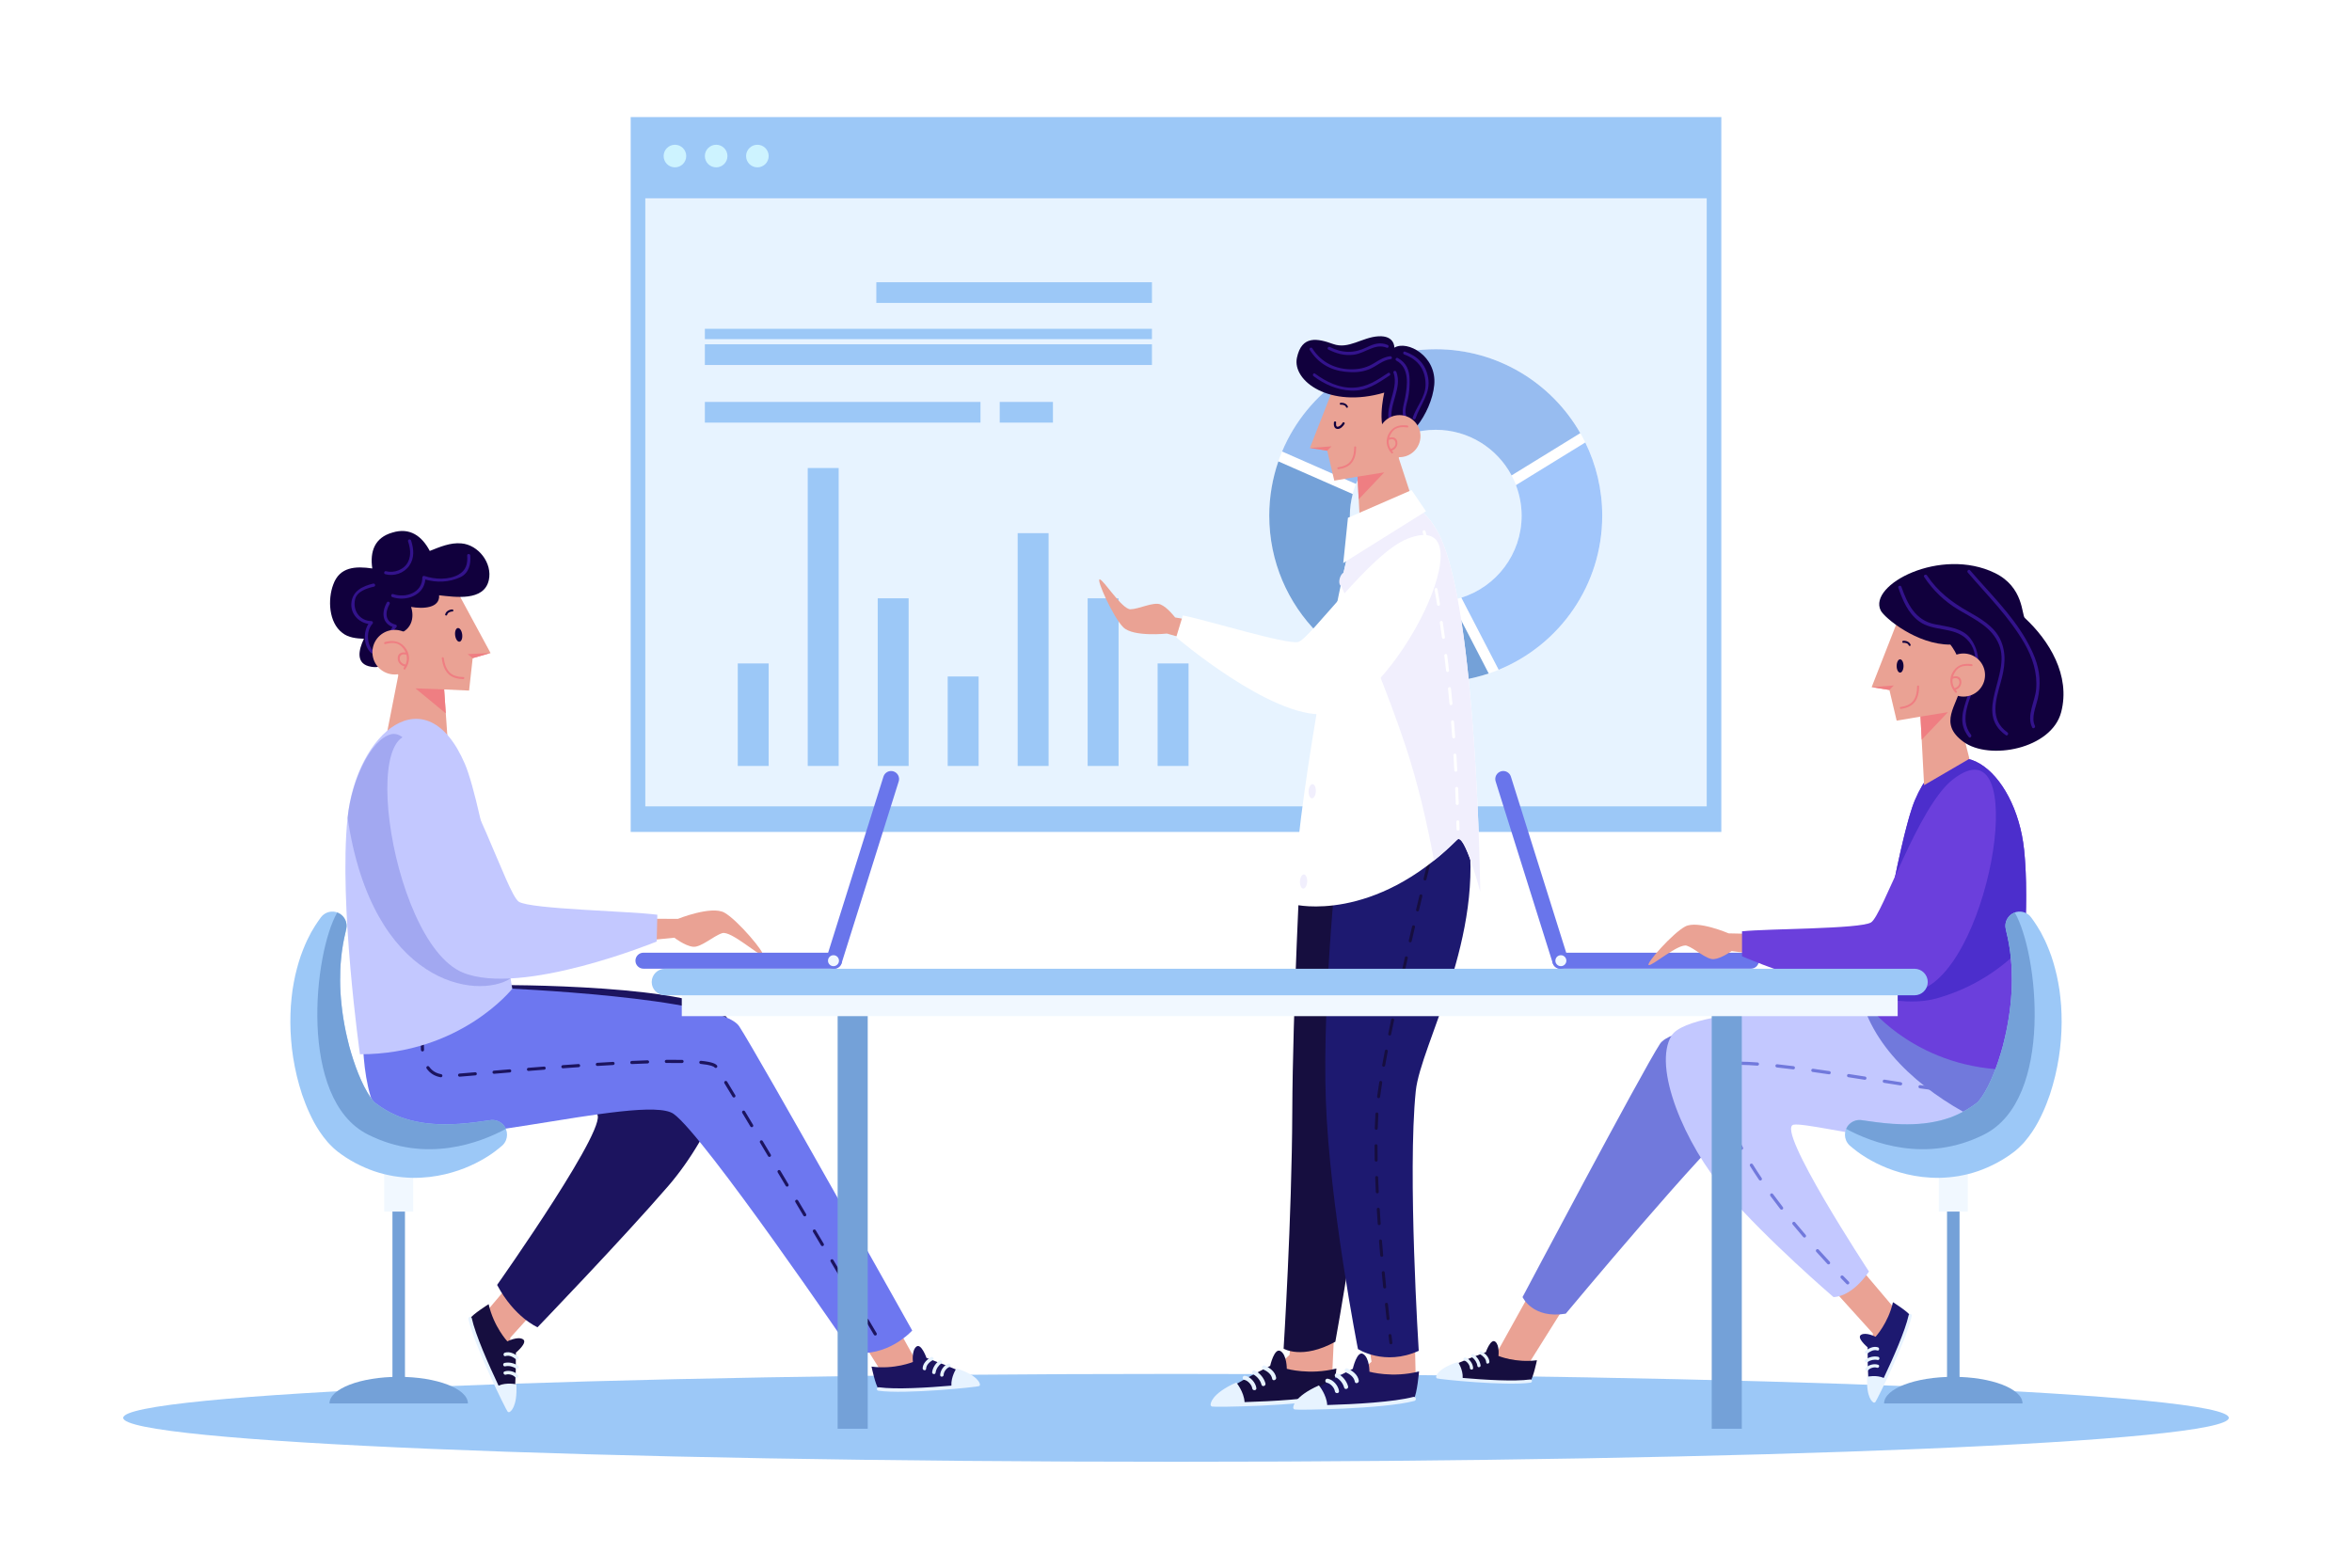 <?xml version="1.0" encoding="utf-8"?>
<!-- Generator: Adobe Illustrator 27.5.0, SVG Export Plug-In . SVG Version: 6.00 Build 0)  -->
<svg version="1.1" xmlns="http://www.w3.org/2000/svg" xmlns:xlink="http://www.w3.org/1999/xlink" x="0px" y="0px"
	 viewBox="0 0 750 500.001" style="enable-background:new 0 0 750 500.001;" xml:space="preserve">
<g id="BACKGROUND">
	<g>
		<rect style="fill:#FFFFFF;" width="750" height="500.001"/>
		<path style="fill:#9CC8F7;" d="M710.714,452.208c0,7.737-150.305,14.011-335.713,14.011c-185.41,0-335.714-6.273-335.714-14.011
			c0-7.738,150.304-14.012,335.714-14.012C560.409,438.196,710.714,444.47,710.714,452.208z"/>
	</g>
</g>
<g id="OBJECTS">
	<g>
		<rect x="201.109" y="37.339" style="fill:#9CC8F7;" width="347.782" height="228"/>
		<rect x="205.768" y="63.244" style="fill:#E7F3FF;" width="338.462" height="193.94"/>
		<g>
			<path style="fill:#CDF3FF;" d="M218.824,49.771c0,1.99-1.613,3.603-3.604,3.603c-1.989,0-3.603-1.613-3.603-3.603
				c0-1.99,1.613-3.603,3.603-3.603C217.21,46.168,218.824,47.781,218.824,49.771z"/>
			<path style="fill:#CDF3FF;" d="M231.969,49.771c0,1.99-1.613,3.603-3.603,3.603c-1.99,0-3.604-1.613-3.604-3.603
				c0-1.99,1.613-3.603,3.604-3.603C230.356,46.168,231.969,47.781,231.969,49.771z"/>
			<path style="fill:#CDF3FF;" d="M245.116,49.771c0,1.99-1.613,3.603-3.604,3.603c-1.989,0-3.603-1.613-3.603-3.603
				c0-1.99,1.613-3.603,3.603-3.603C243.503,46.168,245.116,47.781,245.116,49.771z"/>
		</g>
		<g>
			<rect x="279.444" y="90.019" style="fill:#9CC8F7;" width="87.888" height="6.598"/>
			<rect x="224.764" y="128.19" style="fill:#9CC8F7;" width="87.889" height="6.597"/>
			<rect x="224.764" y="104.863" style="fill:#9CC8F7;" width="142.567" height="3.299"/>
			<rect x="224.764" y="109.812" style="fill:#9CC8F7;" width="142.567" height="6.598"/>
			<rect x="318.792" y="128.19" style="fill:#9CC8F7;" width="16.967" height="6.597"/>
		</g>
		<g>
			<rect x="235.256" y="211.6" style="fill:#9CC8F7;" width="9.86" height="32.693"/>
			<rect x="257.571" y="149.27" style="fill:#9CC8F7;" width="9.859" height="95.022"/>
			<rect x="279.885" y="190.823" style="fill:#9CC8F7;" width="9.859" height="53.47"/>
			<rect x="302.2" y="215.756" style="fill:#9CC8F7;" width="9.858" height="28.537"/>
			<rect x="324.514" y="170.047" style="fill:#9CC8F7;" width="9.859" height="74.246"/>
			<rect x="346.828" y="190.823" style="fill:#9CC8F7;" width="9.861" height="53.47"/>
			<rect x="369.141" y="211.6" style="fill:#9CC8F7;" width="9.86" height="32.693"/>
		</g>
		<g>
			<g>
				<path style="fill:#FFFFFF;" d="M457.826,111.379c-29.322,0-53.09,23.769-53.09,53.089s23.768,53.089,53.09,53.089
					c29.32,0,53.09-23.769,53.09-53.089S487.146,111.379,457.826,111.379z M457.826,191.856c-15.129,0-27.387-12.262-27.387-27.387
					c0-15.125,12.258-27.387,27.387-27.387c15.123,0,27.387,12.262,27.387,27.387C485.213,179.594,472.949,191.856,457.826,191.856z
					"/>
			</g>
			<path style="fill:#A1C6FB;" d="M483.398,154.729c1.152,3.031,1.814,6.304,1.814,9.74c0,12.282-8.084,22.675-19.223,26.149
				l11.91,23c19.365-7.917,33.016-26.935,33.016-49.149c0-8.379-1.949-16.3-5.406-23.347L483.398,154.729z"/>
			<path style="fill:#97BCF0;" d="M457.826,137.082c10.482,0,19.58,5.895,24.184,14.545l21.91-13.484
				c-9.15-15.985-26.357-26.763-46.094-26.763c-22.066,0-40.982,13.462-48.995,32.619l23.56,10.356
				C436.416,144.24,446.275,137.082,457.826,137.082z"/>
			<path style="fill:#74A1D8;" d="M457.826,191.856c-15.129,0-27.387-12.262-27.387-27.387c0-2.385,0.334-4.686,0.908-6.891
				l-23.709-10.421c-1.872,5.427-2.902,11.247-2.902,17.311c0,29.321,23.768,53.089,53.09,53.089c5.906,0,11.58-0.979,16.889-2.76
				l-12.111-23.386C461.049,191.687,459.459,191.856,457.826,191.856z"/>
		</g>
	</g>
	<g>
		<g>
			<g>
				<polygon style="fill:#EAA294;" points="412.793,411.65 411.216,432.099 402.4,440.495 424.797,438.782 426.154,408.972 				"/>
				<path style="fill:#160E3F;" d="M414.821,272.397c0,0-2.61,48.949-2.742,82.397c-0.133,33.447-2.766,75.35-2.766,75.35
					s5.936,3.6,16.5-2.217c0,0,9.446-51.561,10.26-77.791c0.813-26.229,9.04-52.676,12.289-85.806L414.821,272.397z"/>
				<g>
					<path style="fill:#160E3F;" d="M405.025,435.634c0,0,1.336-5.961,3.338-4.703c2,1.256,1.969,5.633,1.969,5.633
						s7.31,2.092,15.822-0.09c0,0-0.638,7.219-1.669,8.77c-1.033,1.557-35.897,3.168-37.52,2.84
						C385.348,447.757,386.58,444.921,405.025,435.634z"/>
					<g>
						<path style="fill:#E7F3FF;" d="M425.123,445.075c-0.094-0.346-0.451-0.56-0.807-0.469c-6.247,1.639-18.612,2.324-27.45,2.588
							c-0.192-3.328-2.64-6.26-2.64-6.26c-8.061,3.598-8.158,6.826-8.158,6.826c-0.092,0.26-0.013,0.537,0.177,0.713
							c0.064,0.055,0.137,0.102,0.221,0.133c0.707,0.254,28.19-0.1,38.188-2.725C425.005,445.792,425.215,445.429,425.123,445.075z"
							/>
						<path style="fill:#E7F3FF;" d="M396.762,440.085c1.128,0.201,2.406,1.57,2.55,2.707c0.104,0.838,1.423,0.785,1.318-0.064
							c-0.219-1.713-1.851-3.625-3.591-3.932C396.203,438.647,395.923,439.937,396.762,440.085z"/>
						<path style="fill:#E7F3FF;" d="M399.609,438.312c1.274,0.705,2.278,1.894,2.653,3.313c0.217,0.824,1.478,0.424,1.26-0.395
							c-0.467-1.752-1.744-3.225-3.314-4.096C399.466,436.724,398.866,437.9,399.609,438.312z"/>
						<path style="fill:#E7F3FF;" d="M402.76,436.726c1.326,0.611,2.639,1.494,2.913,3.027c0.15,0.836,1.406,0.428,1.261-0.396
							c-0.334-1.855-1.961-3.063-3.575-3.809C402.588,435.194,401.985,436.368,402.76,436.726z"/>
					</g>
				</g>
				<polygon style="fill:#EAA294;" points="433.297,407.933 437.349,434.31 427.76,442.689 451.497,442.021 450.764,410.298 				"/>
				<g>
					<path style="fill:#1C145F;" d="M431.377,436.567c0,0,1.337-5.963,3.339-4.703c2,1.254,1.969,5.631,1.969,5.631
						s7.309,2.092,15.821-0.09c0,0-0.637,7.219-1.669,8.77c-1.032,1.557-35.897,3.168-37.519,2.84
						C411.699,448.69,412.932,445.853,431.377,436.567z"/>
					<g>
						<path style="fill:#E7F3FF;" d="M451.475,446.009c-0.094-0.348-0.451-0.56-0.806-0.471c-6.248,1.641-18.612,2.326-27.451,2.588
							c-0.192-3.328-2.64-6.258-2.64-6.258c-8.061,3.596-8.158,6.826-8.158,6.826c-0.092,0.26-0.013,0.535,0.178,0.711
							c0.065,0.055,0.137,0.103,0.22,0.133c0.707,0.254,28.19-0.1,38.187-2.725C451.357,446.724,451.566,446.36,451.475,446.009z"/>
						<path style="fill:#E7F3FF;" d="M423.114,441.017c1.127,0.201,2.405,1.572,2.549,2.707c0.105,0.84,1.423,0.785,1.318-0.064
							c-0.218-1.713-1.85-3.625-3.591-3.932C422.556,439.579,422.275,440.868,423.114,441.017z"/>
						<path style="fill:#E7F3FF;" d="M425.962,439.243c1.273,0.705,2.277,1.897,2.653,3.313c0.216,0.824,1.477,0.424,1.259-0.395
							c-0.467-1.752-1.744-3.225-3.314-4.096C425.818,437.655,425.218,438.831,425.962,439.243z"/>
						<path style="fill:#E7F3FF;" d="M429.112,437.657c1.326,0.611,2.638,1.494,2.913,3.027c0.15,0.836,1.406,0.43,1.26-0.395
							c-0.333-1.857-1.961-3.065-3.575-3.811C428.94,436.126,428.337,437.3,429.112,437.657z"/>
					</g>
				</g>
				<path style="fill:#1D1970;" d="M426.901,268.352c0,0-5.328,48.706-4.12,82.626c1.191,33.422,10.239,79.283,10.239,79.283
					s8.443,5.531,19.384,0.57c0,0-3.61-56.711-0.951-82.801c1.526-14.98,22.442-49.393,16.348-84.647L426.901,268.352z"/>
				<g>
					<g>
						<path style="fill:#160E3F;" d="M456.83,270.976c-0.037,0-0.076-0.004-0.113-0.014c-0.254-0.063-0.406-0.318-0.344-0.572
							l0.574-2.282c0.063-0.252,0.313-0.407,0.572-0.342c0.253,0.064,0.405,0.32,0.341,0.573l-0.572,2.281
							C457.233,270.833,457.042,270.976,456.83,270.976z"/>
					</g>
					<g>
						<path style="fill:#160E3F;" d="M442.614,421.034c-0.236,0-0.44-0.178-0.468-0.418c-0.156-1.381-0.326-2.918-0.505-4.586
							c-0.028-0.26,0.159-0.49,0.418-0.518c0.254-0.023,0.491,0.158,0.519,0.418c0.179,1.664,0.349,3.199,0.506,4.578
							c0.029,0.26-0.157,0.494-0.415,0.523C442.65,421.034,442.633,421.034,442.614,421.034z M441.536,410.948
							c-0.238,0-0.443-0.182-0.467-0.424c-0.148-1.473-0.299-3.006-0.448-4.59c-0.023-0.26,0.166-0.488,0.426-0.514
							c0.256-0.017,0.489,0.166,0.514,0.426c0.148,1.582,0.299,3.113,0.445,4.584c0.026,0.258-0.163,0.49-0.422,0.516
							C441.568,410.948,441.552,410.948,441.536,410.948z M440.591,400.853c-0.241,0-0.447-0.186-0.468-0.43
							c-0.13-1.506-0.258-3.041-0.382-4.598c-0.022-0.26,0.172-0.486,0.432-0.506c0.259-0.018,0.486,0.172,0.507,0.432
							c0.124,1.553,0.252,3.086,0.382,4.59c0.022,0.26-0.169,0.488-0.429,0.51C440.619,400.853,440.604,400.853,440.591,400.853z
							 M439.794,390.745c-0.245,0-0.452-0.191-0.469-0.44c-0.107-1.527-0.209-3.064-0.304-4.602c-0.016-0.262,0.182-0.484,0.441-0.5
							c0.278-0.023,0.483,0.182,0.5,0.441c0.095,1.535,0.195,3.07,0.303,4.594c0.018,0.26-0.178,0.486-0.438,0.504
							C439.817,390.745,439.805,390.745,439.794,390.745z M439.185,380.62c-0.25,0-0.458-0.195-0.47-0.449
							c-0.076-1.545-0.144-3.084-0.2-4.609c-0.009-0.26,0.194-0.479,0.454-0.488c0.298-0.002,0.479,0.195,0.488,0.455
							c0.057,1.52,0.123,3.055,0.198,4.598c0.013,0.26-0.188,0.48-0.447,0.492C439.199,380.62,439.192,380.62,439.185,380.62z
							 M438.828,370.487c-0.256,0-0.466-0.205-0.472-0.463c-0.03-1.566-0.047-3.109-0.048-4.617c0-0.26,0.211-0.471,0.472-0.471l0,0
							c0.26,0,0.471,0.211,0.471,0.471c0.001,1.502,0.018,3.037,0.048,4.6c0.005,0.26-0.201,0.475-0.462,0.48
							C438.834,370.487,438.83,370.487,438.828,370.487z M438.854,360.353c-0.005,0-0.01,0-0.014,0
							c-0.261-0.008-0.465-0.225-0.458-0.484c0.05-1.646,0.122-3.201,0.216-4.619c0.018-0.26,0.25-0.459,0.502-0.44
							c0.259,0.018,0.456,0.242,0.439,0.502c-0.093,1.406-0.165,2.949-0.214,4.584C439.317,360.151,439.108,360.353,438.854,360.353
							z M439.606,350.249c-0.021,0-0.042,0-0.063-0.004c-0.258-0.033-0.439-0.272-0.405-0.529c0.187-1.389,0.414-2.928,0.681-4.574
							c0.04-0.256,0.278-0.434,0.54-0.389c0.257,0.041,0.431,0.281,0.39,0.539c-0.265,1.639-0.492,3.17-0.675,4.549
							C440.041,350.077,439.838,350.249,439.606,350.249z M441.222,340.235c-0.028,0-0.057-0.002-0.085-0.006
							c-0.257-0.049-0.426-0.293-0.38-0.549c0.266-1.465,0.551-2.98,0.851-4.539c0.049-0.256,0.299-0.42,0.552-0.373
							c0.256,0.051,0.423,0.297,0.374,0.553c-0.3,1.555-0.585,3.066-0.849,4.527C441.644,340.077,441.444,340.235,441.222,340.235z
							 M443.147,330.275c-0.031,0-0.063-0.002-0.095-0.01c-0.256-0.051-0.42-0.301-0.368-0.555c0.301-1.484,0.613-2.992,0.934-4.52
							c0.055-0.254,0.308-0.42,0.558-0.363c0.255,0.053,0.418,0.303,0.365,0.557c-0.32,1.525-0.632,3.031-0.933,4.514
							C443.563,330.12,443.366,330.275,443.147,330.275z M445.232,320.349c-0.032,0-0.066-0.004-0.1-0.012
							c-0.255-0.055-0.416-0.305-0.36-0.559c0.324-1.498,0.652-3.002,0.984-4.508c0.057-0.254,0.305-0.414,0.561-0.359
							c0.255,0.057,0.415,0.309,0.359,0.563c-0.332,1.506-0.661,3.008-0.985,4.502C445.646,320.196,445.45,320.349,445.232,320.349z
							 M447.424,310.442c-0.034,0-0.068-0.004-0.103-0.012c-0.253-0.057-0.413-0.309-0.355-0.563c0.34-1.508,0.681-3.01,1.021-4.498
							c0.058-0.254,0.308-0.414,0.564-0.355c0.254,0.059,0.412,0.313,0.355,0.564c-0.341,1.488-0.683,2.988-1.022,4.496
							C447.835,310.294,447.641,310.442,447.424,310.442z M449.69,300.554c-0.035,0-0.071-0.004-0.107-0.012
							c-0.253-0.059-0.411-0.313-0.353-0.566c0.354-1.523,0.707-3.021,1.054-4.49c0.059-0.252,0.309-0.418,0.566-0.352
							c0.254,0.059,0.411,0.313,0.35,0.566c-0.346,1.469-0.696,2.969-1.051,4.49C450.099,300.407,449.904,300.554,449.69,300.554z
							 M452.018,290.681c-0.036,0-0.072-0.004-0.109-0.014c-0.253-0.06-0.409-0.314-0.349-0.568c0.37-1.547,0.729-3.047,1.077-4.484
							c0.062-0.254,0.316-0.404,0.568-0.348c0.253,0.063,0.409,0.316,0.348,0.568c-0.347,1.438-0.707,2.936-1.076,4.484
							C452.425,290.534,452.231,290.681,452.018,290.681z M454.4,280.817c-0.036,0-0.074-0.004-0.111-0.014
							c-0.253-0.063-0.407-0.316-0.346-0.568c0.397-1.629,0.767-3.131,1.1-4.482c0.062-0.252,0.312-0.409,0.571-0.345
							c0.252,0.062,0.406,0.317,0.344,0.571c-0.333,1.35-0.702,2.852-1.1,4.479C454.805,280.673,454.612,280.817,454.4,280.817z"/>
					</g>
					<g>
						<path style="fill:#160E3F;" d="M443.535,428.751c-0.232,0-0.435-0.174-0.466-0.41c0,0-0.108-0.834-0.29-2.34
							c-0.031-0.258,0.152-0.492,0.41-0.523c0.255-0.039,0.494,0.152,0.524,0.41c0.183,1.5,0.29,2.33,0.29,2.332
							c0.033,0.258-0.15,0.494-0.407,0.527C443.576,428.749,443.556,428.751,443.535,428.751z"/>
					</g>
				</g>
			</g>
			<g>
				<g>
					<polygon style="fill:#EAA294;" points="434.009,173.366 432.879,152.033 425.476,153.288 423.217,143.751 417.695,142.873 
						425.852,122.041 446.809,119.03 446.055,146.198 451.828,163.829 					"/>
					<g>
						<polygon style="fill:#EF7E82;" points="432.879,152.033 433.261,159.238 441.413,150.653 						"/>
						<polygon style="fill:#EF7E82;" points="417.695,142.873 423.217,143.751 424.583,142.352 						"/>
					</g>
				</g>
				<g>
					<path style="fill:#EF7E82;" d="M431.833,142.648c-0.019,1.521-0.22,3.009-1.073,4.302c-0.9,1.365-2.571,1.877-4.099,2.11
						c-0.39,0.06-0.224,0.648,0.161,0.59c1.611-0.246,3.286-0.811,4.303-2.171c1.047-1.404,1.3-3.119,1.319-4.831
						C432.449,142.253,431.837,142.253,431.833,142.648z"/>
					<g>
						<path style="fill:#11003D;" d="M427.513,129.075c0.607-0.052,1.482,0.127,1.71,0.777c0.13,0.37,0.722,0.211,0.589-0.162
							c-0.322-0.918-1.39-1.306-2.299-1.227C427.123,128.498,427.12,129.109,427.513,129.075L427.513,129.075z"/>
					</g>
					<g>
						<path style="fill:#11003D;" d="M425.35,134.747c-0.102,0.888,0.073,2.015,1.167,2.067c0.951,0.045,1.796-0.88,2.228-1.621
							c0.23-0.395-0.381-0.751-0.611-0.357c-0.328,0.562-0.814,1.102-1.47,1.259c-0.74,0.177-0.656-0.923-0.607-1.348
							C426.107,134.295,425.4,134.3,425.35,134.747L425.35,134.747z"/>
					</g>
				</g>
				<g>
					<path style="fill:#11003D;" d="M444.629,110.882c0,0,0.167-3.931-5.081-3.624c-5.25,0.309-9.491,4.24-14.425,2.467
						c-4.936-1.773-10.023-2.93-11.565,4.395c-1.542,7.324,10.374,16.268,27.855,11.102c0,0-2.929,12.178,1.916,14.917
						c4.847,2.739,13.173-8.209,14.021-17.384C458.199,113.581,448.792,108.415,444.629,110.882z"/>
					<g>
						<path style="fill:#33138C;" d="M423.586,111.485c2.645,1.319,5.137,2.033,8.107,1.652c3.717-0.476,6.702-3.754,10.522-2.234
							c0.564,0.225,0.808-0.687,0.25-0.909c-2.477-0.986-4.354-0.335-6.658,0.782c-4.068,1.972-7.734,1.895-11.747-0.105
							C423.519,110.401,423.042,111.214,423.586,111.485z"/>
						<path style="fill:#33138C;" d="M428.92,118.565c2.571,0.284,5.178,0.215,7.605-0.758c2.466-0.989,4.256-2.91,6.991-3.285
							c0.6-0.082,0.343-0.99-0.251-0.908c-1.83,0.251-3.292,1.084-4.837,2.058c-2.273,1.434-4.432,2.06-7.134,2.112
							c-5.311,0.104-10.026-2.183-12.835-6.682c-0.32-0.514-1.136-0.042-0.813,0.475
							C420.227,115.714,424.045,118.027,428.92,118.565z"/>
						<path style="fill:#33138C;" d="M442.628,118.961c-3.629,2.358-6.575,4.497-11.089,4.678c-4.488,0.179-8.679-1.87-12.2-4.469
							c-0.489-0.361-0.959,0.457-0.475,0.814c3.559,2.626,7.465,4.369,11.92,4.594c4.94,0.248,8.382-2.244,12.318-4.804
							C443.611,119.444,443.139,118.628,442.628,118.961z"/>
						<path style="fill:#33138C;" d="M445.261,118.612c-0.213-0.563-1.124-0.319-0.91,0.251c2.152,5.713-4.592,12.858-0.088,17.991
							c0.401,0.458,1.065-0.212,0.666-0.667c-2.327-2.653-0.884-6.785-0.033-9.794C445.637,123.773,446.251,121.243,445.261,118.612
							z"/>
						<path style="fill:#33138C;" d="M449.49,121.136c-0.027-3.07-1.022-5.443-3.765-6.949c-0.533-0.293-1.009,0.521-0.476,0.814
							c4.254,2.335,3.578,7.783,2.804,11.893c-0.531,2.82-1.612,5.241,0.406,7.705c0.385,0.471,1.048-0.2,0.666-0.667
							c-1.71-2.087-0.7-4.49-0.163-6.788C449.418,125.195,449.508,123.127,449.49,121.136z"/>
						<path style="fill:#33138C;" d="M455.405,120.482c-0.78-4.329-3.334-6.887-7.379-8.337c-0.573-0.205-0.818,0.705-0.251,0.909
							c4.529,1.624,6.918,5.021,6.805,9.892c-0.087,3.728-2.947,6.816-4.091,10.249c-0.192,0.578,0.718,0.824,0.909,0.251
							C452.873,129.017,456.306,125.48,455.405,120.482z"/>
					</g>
				</g>
				<path style="fill:#EAA294;" d="M452.958,139.106c0,3.704-3.003,6.706-6.706,6.706s-6.704-3.002-6.704-6.706
					s3.001-6.705,6.704-6.705S452.958,135.402,452.958,139.106z"/>
				<path style="fill:#EF7E82;" d="M448.792,135.711c-2.271-0.301-4.265,0.125-5.627,2.075c-1.556,2.224-1.228,4.841,0.554,6.774
					c0.268,0.29,0.699-0.143,0.433-0.433c-0.125-0.136-0.24-0.275-0.347-0.415c1.217-0.385,1.974-1.533,1.755-2.832
					c-0.229-1.358-1.472-1.592-2.564-1.277c0.209-0.721,0.589-1.427,1.132-2.082c1.143-1.377,3.042-1.413,4.664-1.198
					C449.182,136.374,449.178,135.762,448.792,135.711z M444.971,141.042c0.228,1.038-0.572,1.906-1.519,2.14
					c-0.538-0.916-0.729-1.903-0.601-2.88C443.726,139.909,444.725,139.93,444.971,141.042z"/>
			</g>
			<g>
				<g>
					<path style="fill:#FFFFFF;" d="M429.441,178.246c-5.672,23.453-18.275,94.368-16.35,110.294c0,0,24.896,5.955,51.602-20.75
						c2.334-2.334,7.335,16.662,7.335,16.662s-1.034-89.464-13.003-113.681C449.083,150.653,432.879,164.033,429.441,178.246z"/>
					<path style="fill:#F1EFFD;" d="M459.025,170.771c-9.942-20.119-26.146-6.738-29.584,7.475
						c-0.569,2.354-1.209,5.192-1.897,8.399c7.727,16.85,14.898,34.009,20.722,51.479c3.901,11.875,6.725,24.018,9.014,36.321
						c2.443-1.955,4.921-4.162,7.413-6.655c2.334-2.334,7.335,16.662,7.335,16.662S470.994,194.988,459.025,170.771z"/>
					<g>
						<g>
							<path style="fill:#FFFFFF;" d="M454.679,172.343c-0.214,0-0.407-0.146-0.458-0.362c-0.355-1.497-0.561-2.266-0.563-2.27
								c-0.067-0.252,0.083-0.51,0.334-0.577c0.253-0.067,0.51,0.083,0.577,0.333c0,0,0.208,0.778,0.567,2.297
								c0.061,0.253-0.097,0.507-0.35,0.567C454.75,172.339,454.715,172.343,454.679,172.343z"/>
						</g>
						<g>
							<path style="fill:#FFFFFF;" d="M464.692,256.762c-0.253,0-0.462-0.2-0.471-0.455c-0.058-1.629-0.121-3.239-0.19-4.829
								c-0.011-0.26,0.19-0.48,0.451-0.491c0.255-0.033,0.479,0.191,0.491,0.45c0.069,1.593,0.133,3.205,0.19,4.838
								c0.009,0.26-0.195,0.478-0.455,0.487C464.703,256.762,464.698,256.762,464.692,256.762z M464.222,246.13
								c-0.249,0-0.457-0.194-0.47-0.446c-0.088-1.631-0.181-3.239-0.279-4.825c-0.017-0.259,0.182-0.483,0.441-0.499
								c0.283-0.01,0.483,0.182,0.5,0.441c0.098,1.588,0.191,3.199,0.278,4.833c0.014,0.26-0.185,0.482-0.445,0.496
								C464.238,246.13,464.23,246.13,464.222,246.13z M463.552,235.51c-0.244,0-0.45-0.189-0.469-0.438
								c-0.118-1.633-0.241-3.24-0.37-4.818c-0.021-0.259,0.172-0.487,0.431-0.508c0.274-0.017,0.486,0.172,0.508,0.432
								c0.129,1.582,0.254,3.191,0.372,4.827c0.018,0.26-0.177,0.485-0.437,0.504C463.575,235.51,463.564,235.51,463.552,235.51z
								 M462.679,224.904c-0.24,0-0.445-0.184-0.469-0.428c-0.15-1.636-0.307-3.24-0.466-4.81c-0.026-0.259,0.162-0.49,0.421-0.517
								c0.251-0.023,0.489,0.162,0.517,0.421c0.161,1.573,0.316,3.18,0.468,4.819c0.023,0.259-0.167,0.489-0.427,0.513
								C462.708,224.904,462.693,224.904,462.679,224.904z M461.593,214.319c-0.236,0-0.44-0.178-0.468-0.418
								c-0.187-1.642-0.375-3.242-0.567-4.799c-0.032-0.258,0.151-0.494,0.409-0.525c0.265-0.038,0.493,0.151,0.525,0.41
								c0.192,1.561,0.383,3.163,0.569,4.808c0.03,0.259-0.156,0.493-0.415,0.521C461.629,214.318,461.611,214.319,461.593,214.319z
								 M460.278,203.759c-0.233,0-0.434-0.172-0.466-0.408c-0.225-1.651-0.451-3.247-0.678-4.784
								c-0.037-0.258,0.142-0.497,0.399-0.535c0.253-0.038,0.496,0.14,0.534,0.398c0.227,1.542,0.453,3.14,0.678,4.794
								c0.035,0.258-0.146,0.496-0.403,0.531C460.321,203.758,460.3,203.759,460.278,203.759z M458.718,193.232
								c-0.227,0-0.428-0.165-0.464-0.396c-0.272-1.675-0.538-3.263-0.799-4.766c-0.045-0.256,0.127-0.5,0.383-0.544
								c0.258-0.046,0.501,0.128,0.545,0.384c0.263,1.505,0.529,3.098,0.8,4.776c0.043,0.257-0.132,0.499-0.389,0.54
								C458.768,193.23,458.742,193.232,458.718,193.232z M456.878,182.75c-0.222,0-0.419-0.157-0.463-0.382
								c-0.336-1.755-0.653-3.335-0.945-4.737c-0.053-0.255,0.111-0.504,0.365-0.557c0.258-0.052,0.505,0.11,0.558,0.365
								c0.293,1.406,0.611,2.991,0.949,4.751c0.048,0.256-0.119,0.503-0.375,0.552C456.938,182.748,456.907,182.75,456.878,182.75z"
								/>
						</g>
						<g>
							<path style="fill:#FFFFFF;" d="M464.922,264.923c-0.256,0-0.466-0.205-0.472-0.462c-0.017-0.788-0.035-1.573-0.055-2.353
								c-0.007-0.26,0.198-0.477,0.459-0.483c0.281,0.018,0.477,0.199,0.483,0.459c0.021,0.782,0.038,1.568,0.055,2.358
								c0.006,0.26-0.201,0.476-0.461,0.482C464.928,264.923,464.925,264.923,464.922,264.923z"/>
						</g>
					</g>
					<g>
						<path style="fill:#F1EFFD;" d="M429.445,185.069c-0.34,1.197-1.111,2.026-1.722,1.853c-0.611-0.173-0.832-1.284-0.494-2.48
							c0.34-1.196,1.111-2.026,1.723-1.853C429.563,182.762,429.784,183.873,429.445,185.069z"/>
						<path style="fill:#F1EFFD;" d="M425.165,204.672c-0.186,1.231-0.846,2.151-1.474,2.056c-0.628-0.094-0.988-1.168-0.804-2.398
							c0.186-1.23,0.846-2.15,1.474-2.056C424.989,202.369,425.35,203.443,425.165,204.672z"/>
						<path style="fill:#F1EFFD;" d="M423.38,225.483c-0.126,1.238-0.741,2.189-1.372,2.126c-0.633-0.064-1.044-1.119-0.921-2.355
							c0.126-1.238,0.741-2.189,1.373-2.125C423.092,223.192,423.503,224.247,423.38,225.483z"/>
						<path style="fill:#F1EFFD;" d="M419.59,252.415c-0.065,1.243-0.631,2.225-1.265,2.191c-0.635-0.031-1.098-1.064-1.037-2.307
							c0.065-1.242,0.63-2.224,1.265-2.191C419.188,250.141,419.65,251.174,419.59,252.415z"/>
						<path style="fill:#F1EFFD;" d="M416.83,281.21c-0.064,1.242-0.63,2.223-1.265,2.19c-0.634-0.031-1.098-1.063-1.037-2.307
							c0.064-1.242,0.631-2.223,1.265-2.189C416.428,278.935,416.892,279.968,416.83,281.21z"/>
					</g>
				</g>
				<polygon style="fill:#FFFFFF;" points="429.831,165.148 428.338,179.566 454.705,163.06 450.124,156.307 				"/>
				<path style="fill:#EAA294;" d="M383.756,205.403l-11.632-3.331c0,0-10.735,1.159-13.922-1.987
					c-3.191-3.143-8.701-15.315-7.538-15.308c1.161,0.007,7.101,9.605,9.825,9.547c2.721-0.06,7.301-2.449,9.553-1.546
					c2.246,0.903,4.66,4.144,4.66,4.144l10.971,1.944L383.756,205.403z"/>
				<path style="fill:#FFFFFF;" d="M448.845,171.813c-12.013,4.7-31.124,32.061-34.891,32.946
					c-3.767,0.884-29.264-7.034-36.773-8.472l-2.118,6.966c0,0,30.128,25.793,47.334,24.534
					C444.37,226.178,476.118,161.14,448.845,171.813z"/>
			</g>
		</g>
		<g>
			<g>
				<g>
					<polygon style="fill:#EAA294;" points="176.22,411.715 162.725,426.635 162.725,440.415 152.415,421.503 168.427,402.592 					
						"/>
					<g>
						<path style="fill:#160E3F;" d="M164.506,431.429c0,0,3.947-3.274,2.244-4.29c-1.702-1.015-4.963,0.679-4.963,0.679
							s-4.352-4.669-5.97-11.863c0,0-5.151,3.229-5.919,4.594c-0.768,1.364,11.327,28.043,12.188,29.131
							C162.951,450.765,164.603,448.76,164.506,431.429z"/>
						<g>
							<path style="fill:#E7F3FF;" d="M149.781,420.005c0.293-0.061,0.591,0.123,0.658,0.424c1.157,5.295,5.363,14.801,8.536,21.509
								c2.561-1.127,5.688-0.415,5.688-0.415c0.387,7.399-1.993,8.705-1.993,8.705c-0.158,0.167-0.396,0.215-0.599,0.137
								c-0.067-0.026-0.129-0.063-0.184-0.112c-0.458-0.431-10.68-21.115-12.531-29.588
								C149.292,420.366,149.48,420.071,149.781,420.005z"/>
							<path style="fill:#E7F3FF;" d="M164.331,439.304c-0.58-0.768-2.094-1.198-2.997-0.874c-0.666,0.242-1.13-0.765-0.457-1.007
								c1.365-0.495,3.419-0.003,4.312,1.183C165.619,439.172,164.765,439.875,164.331,439.304z"/>
							<path style="fill:#E7F3FF;" d="M164.57,436.497c-1.014-0.682-2.286-0.979-3.488-0.718c-0.699,0.151-0.88-0.943-0.185-1.092
								c1.484-0.322,3.075,0.073,4.324,0.914C165.814,436.002,165.163,436.895,164.57,436.497z"/>
							<path style="fill:#E7F3FF;" d="M164.555,433.537c-0.962-0.757-2.125-1.401-3.374-1.023c-0.682,0.208-0.859-0.889-0.186-1.092
								c1.515-0.458,3.037,0.296,4.21,1.222C165.766,433.083,165.117,433.983,164.555,433.537z"/>
						</g>
					</g>
					<path style="fill:#1C145F;" d="M158.164,314.161c0,0,66.902-0.33,73.555,10.314c6.652,10.645-4.371,37.254-18.627,53.79
						c-14.255,16.535-41.682,45.053-41.682,45.053s-7.372-3.124-12.891-13.506c0,0,37.847-53.595,31.385-54.735
						c-6.462-1.141-61.201,14.446-68.614,0.951c-7.413-13.496-3.421-30.411-3.421-30.411L158.164,314.161z"/>
					<polygon style="fill:#EAA294;" points="280.315,412.854 295.201,439.654 282.846,440.415 267.514,415.962 					"/>
					<g>
						<path style="fill:#1C145F;" d="M295.443,433.096c0,0-1.698-4.84-3.242-3.594c-1.544,1.243-1.09,4.887-1.09,4.887
							s-5.889,2.459-13.199,1.475c0,0,1.238,5.954,2.25,7.146c1.012,1.196,30.232-0.871,31.552-1.303
							C313.032,441.276,311.727,439.032,295.443,433.096z"/>
						<g>
							<path style="fill:#E7F3FF;" d="M279.613,442.933c0.044-0.298,0.321-0.512,0.626-0.471c5.368,0.756,15.743,0.117,23.136-0.526
								c-0.167-2.794,1.587-5.478,1.587-5.478c7.072,2.209,7.469,4.893,7.469,4.893c0.102,0.206,0.063,0.446-0.079,0.609
								c-0.047,0.055-0.104,0.1-0.169,0.133c-0.565,0.281-23.509,2.675-32.1,1.466C279.782,443.517,279.571,443.236,279.613,442.933
								z"/>
							<path style="fill:#E7F3FF;" d="M302.766,435.996c-0.92,0.279-1.851,1.546-1.859,2.507c-0.006,0.71-1.11,0.794-1.105,0.077
								c0.013-1.452,1.187-3.204,2.608-3.632C303.091,434.744,303.451,435.791,302.766,435.996z"/>
							<path style="fill:#E7F3FF;" d="M300.219,434.798c-0.993,0.712-1.713,1.802-1.888,3.02c-0.099,0.709-1.189,0.499-1.087-0.205
								c0.216-1.506,1.139-2.858,2.362-3.737C300.184,433.459,300.798,434.381,300.219,434.798z"/>
							<path style="fill:#E7F3FF;" d="M297.438,433.783c-1.045,0.64-2.052,1.504-2.133,2.808c-0.043,0.713-1.13,0.496-1.088-0.205
								c0.096-1.58,1.335-2.745,2.607-3.524C297.431,432.49,298.049,433.409,297.438,433.783z"/>
						</g>
					</g>
					<path style="fill:#6D77F0;" d="M159.874,315.162c0,0,69.754,2.852,75.836,12.165c6.082,9.313,55.175,97.03,55.175,97.03
						s-7.867,8.827-19.271,6.926c0,0-47.119-69.174-56.812-76.017c-9.693-6.843-81.455,14.604-91.292,4.476
						c-9.836-10.129-7.632-37.053-7.632-37.053L159.874,315.162z"/>
					<g>
						<path style="fill:#1C145F;" d="M279.099,425.959c-0.171,0-0.338-0.088-0.431-0.246l-2.56-4.335
							c-0.14-0.237-0.062-0.544,0.176-0.685c0.239-0.139,0.544-0.061,0.685,0.177l2.56,4.335c0.14,0.238,0.061,0.544-0.177,0.685
							C279.273,425.937,279.186,425.959,279.099,425.959z M273.474,416.44c-0.171,0-0.337-0.088-0.431-0.245l-2.555-4.32
							c-0.14-0.238-0.061-0.545,0.176-0.686c0.238-0.14,0.544-0.061,0.685,0.176l2.554,4.32c0.141,0.238,0.062,0.545-0.176,0.686
							C273.648,416.417,273.561,416.44,273.474,416.44z M267.855,406.938c-0.171,0-0.337-0.088-0.431-0.245l-2.554-4.316
							c-0.141-0.237-0.062-0.544,0.175-0.686c0.24-0.139,0.545-0.061,0.685,0.176l2.554,4.316c0.141,0.238,0.062,0.545-0.176,0.685
							C268.029,406.915,267.941,406.938,267.855,406.938z M262.236,397.444c-0.171,0-0.337-0.088-0.431-0.245l-2.556-4.315
							c-0.141-0.237-0.063-0.544,0.175-0.685c0.24-0.142,0.545-0.061,0.685,0.175l2.556,4.315c0.141,0.237,0.062,0.544-0.175,0.685
							C262.41,397.422,262.322,397.444,262.236,397.444z M256.612,387.954c-0.171,0-0.337-0.088-0.431-0.245l-2.557-4.312
							c-0.141-0.237-0.063-0.544,0.175-0.685c0.237-0.143,0.543-0.063,0.686,0.175l2.557,4.312c0.141,0.237,0.063,0.544-0.175,0.684
							C256.786,387.932,256.699,387.954,256.612,387.954z M250.986,378.472c-0.171,0-0.337-0.087-0.431-0.245l-2.56-4.309
							c-0.141-0.238-0.063-0.545,0.174-0.685c0.237-0.142,0.544-0.064,0.685,0.174l2.561,4.31c0.141,0.237,0.063,0.544-0.175,0.685
							C251.161,378.449,251.073,378.472,250.986,378.472z M245.351,368.992c-0.17,0-0.336-0.087-0.43-0.244l-2.566-4.309
							c-0.141-0.237-0.063-0.544,0.174-0.686c0.238-0.141,0.544-0.063,0.686,0.174l2.565,4.309c0.141,0.237,0.063,0.544-0.174,0.686
							C245.525,368.97,245.438,368.992,245.351,368.992z M239.703,359.513c-0.17,0-0.336-0.087-0.43-0.243l-2.575-4.306
							c-0.142-0.237-0.064-0.544,0.172-0.685c0.237-0.145,0.544-0.065,0.686,0.172l2.575,4.306c0.142,0.237,0.064,0.544-0.173,0.687
							C239.879,359.49,239.791,359.513,239.703,359.513z M234.029,350.044c-0.169,0-0.335-0.086-0.429-0.242
							c-0.966-1.604-1.837-3.048-2.595-4.297c-0.144-0.236-0.068-0.544,0.168-0.688c0.236-0.142,0.544-0.066,0.686,0.168
							c0.759,1.251,1.631,2.694,2.597,4.301c0.143,0.236,0.066,0.544-0.17,0.686C234.206,350.021,234.117,350.044,234.029,350.044z
							 M140.571,343.584c-0.028,0-0.058-0.002-0.086-0.008c-1.887-0.329-3.382-1.263-4.445-2.773
							c-0.159-0.227-0.104-0.538,0.122-0.697c0.227-0.158,0.537-0.103,0.697,0.121c0.905,1.287,2.183,2.082,3.799,2.365
							c0.272,0.047,0.454,0.307,0.407,0.578C141.021,343.413,140.809,343.584,140.571,343.584z M146.562,343.402
							c-0.258,0-0.477-0.198-0.498-0.459c-0.022-0.275,0.183-0.517,0.457-0.539c1.417-0.116,3.097-0.259,4.991-0.42
							c0.273-0.021,0.517,0.181,0.54,0.456c0.023,0.274-0.181,0.517-0.456,0.54c-1.895,0.161-3.577,0.304-4.994,0.42
							C146.589,343.401,146.575,343.402,146.562,343.402z M157.542,342.474c-0.257,0-0.476-0.197-0.498-0.458
							c-0.023-0.274,0.181-0.517,0.456-0.54l4.99-0.42c0.277-0.02,0.517,0.182,0.54,0.456c0.023,0.275-0.181,0.517-0.456,0.54
							l-4.988,0.42C157.57,342.473,157.556,342.474,157.542,342.474z M168.52,341.565c-0.258,0-0.477-0.198-0.498-0.46
							c-0.022-0.275,0.183-0.517,0.458-0.538c1.632-0.131,3.3-0.263,4.993-0.393c0.267-0.041,0.516,0.185,0.537,0.46
							c0.021,0.275-0.185,0.516-0.46,0.536c-1.691,0.13-3.358,0.262-4.989,0.392C168.546,341.564,168.533,341.565,168.52,341.565z
							 M179.498,340.72c-0.26,0-0.479-0.2-0.498-0.464c-0.021-0.275,0.187-0.515,0.462-0.535c1.658-0.121,3.326-0.239,4.994-0.354
							c0.267-0.021,0.514,0.189,0.534,0.465c0.019,0.275-0.189,0.514-0.464,0.533c-1.667,0.115-3.334,0.233-4.99,0.355
							C179.522,340.72,179.51,340.72,179.498,340.72z M228.238,340.616c-0.142,0-0.283-0.06-0.382-0.177
							c-0.233-0.274-1.118-0.785-4.421-1.111c-0.275-0.027-0.476-0.272-0.448-0.547c0.027-0.275,0.278-0.461,0.547-0.449
							c3.763,0.373,4.704,1.012,5.085,1.461c0.179,0.21,0.153,0.525-0.058,0.704C228.467,340.577,228.353,340.616,228.238,340.616z
							 M190.485,339.973c-0.262,0-0.482-0.204-0.498-0.469c-0.017-0.275,0.192-0.513,0.468-0.53
							c1.682-0.104,3.353-0.203,5.001-0.295c0.275-0.025,0.511,0.195,0.527,0.472c0.016,0.275-0.195,0.511-0.471,0.526
							c-1.646,0.092-3.315,0.19-4.994,0.295C190.506,339.973,190.495,339.973,190.485,339.973z M201.482,339.374
							c-0.266,0-0.487-0.209-0.499-0.478c-0.012-0.275,0.201-0.51,0.477-0.522c1.714-0.078,3.388-0.145,5.008-0.199
							c0.282,0.01,0.508,0.207,0.517,0.483c0.01,0.275-0.207,0.507-0.482,0.517c-1.617,0.055-3.287,0.121-4.997,0.197
							C201.497,339.374,201.49,339.374,201.482,339.374z M217.493,339.032c-0.002,0-0.005,0-0.008,0
							c-1.542-0.024-3.213-0.023-4.987-0.002c-0.002,0-0.004,0-0.006,0c-0.273,0-0.497-0.22-0.5-0.494
							c-0.003-0.275,0.218-0.502,0.494-0.506c1.786-0.022,3.464-0.023,5.017,0.002c0.276,0.005,0.496,0.232,0.492,0.508
							C217.988,338.814,217.765,339.032,217.493,339.032z M134.721,335.343c-0.26,0-0.48-0.201-0.498-0.465
							c-0.035-0.499-0.049-0.983-0.049-1.442c0-2.061,0.283-3.607,0.295-3.673c0.05-0.271,0.306-0.453,0.583-0.399
							c0.271,0.05,0.451,0.311,0.4,0.582c-0.003,0.016-0.278,1.527-0.278,3.49c0,0.438,0.013,0.898,0.046,1.372
							c0.02,0.275-0.188,0.515-0.463,0.534C134.744,335.343,134.732,335.343,134.721,335.343z"/>
					</g>
				</g>
				<g>
					<g>
						<polygon style="fill:#EAA294;" points="143.198,242.503 141.624,219.892 149.583,220.254 150.727,209.917 156.427,208.278 
							145.139,187.397 122.68,186.941 126.993,215.454 123.197,234.768 						"/>
						<g>
							<polygon style="fill:#EF7E82;" points="141.624,219.892 142.155,227.528 132.459,219.544 							"/>
							<polygon style="fill:#EF7E82;" points="156.427,208.278 150.727,209.917 149.107,208.622 							"/>
						</g>
					</g>
					<g>
						<path style="fill:#11003D;" d="M145.134,202.624c0.147,1.204,0.771,2.119,1.392,2.043c0.621-0.077,1.003-1.115,0.855-2.318
							c-0.148-1.205-0.771-2.119-1.392-2.043C145.368,200.381,144.985,201.419,145.134,202.624z"/>
						<path style="fill:#EF7E82;" d="M141.51,209.873c0.216,1.599,0.622,3.14,1.687,4.391c1.125,1.321,2.953,1.645,4.591,1.691
							c0.417,0.013,0.32,0.655-0.095,0.643c-1.729-0.051-3.566-0.428-4.811-1.729c-1.285-1.344-1.772-3.116-2.016-4.917
							C140.81,209.537,141.453,209.458,141.51,209.873z"/>
						<g>
							<path style="fill:#11003D;" d="M144.301,195.02c-0.645,0.022-1.543,0.325-1.701,1.04c-0.089,0.406-0.731,0.315-0.641-0.095
								c0.22-1.009,1.296-1.556,2.262-1.59C144.636,194.361,144.72,195.005,144.301,195.02L144.301,195.02z"/>
						</g>
					</g>
					<g>
						<g>
							<path style="fill:#11003D;" d="M147.116,173.31c-3.511-0.331-6.905,1.15-10.072,2.403c-2.502-4.751-6.359-7.572-11.904-5.86
								c-5.658,1.599-7.232,6.018-6.427,11.451c-5.323-0.779-10.418-0.541-12.443,5.126c-1.801,4.76-1.443,12.119,2.868,15.393
								c1.929,1.58,4.534,1.802,6.911,1.909c-1.69,3.514-2.811,8.158,2.4,8.939c4.078,0.669,7.693-2.283,8.478-6.136
								c0.336-1.472,0.333-2.944,0.216-4.416c4.06-1.254,5.068-5.108,3.94-8.549c3.809,0.674,9.213,0.422,8.94-3.71
								c5.096,0.553,14.271,2.003,15.841-4.795C157.097,179.628,152.553,173.751,147.116,173.31z"/>
						</g>
						<g>
							<path style="fill:#33138C;" d="M149.974,177.177c-0.05-0.638-1.051-0.643-1,0c0.208,2.631-0.365,4.783-2.806,6.111
								c-3.214,1.749-7.525,1.514-10.869,0.409c-0.309-0.102-0.636,0.169-0.633,0.482c0.046,4.883-5.297,6.655-9.312,5.302
								c-0.613-0.207-0.874,0.759-0.266,0.964c4.469,1.507,10.128-0.59,10.539-5.616c3.655,1.064,7.537,0.888,11.045-0.677
								C149.484,182.898,150.196,179.988,149.974,177.177z"/>
							<path style="fill:#33138C;" d="M122.857,183.139c2.781,0.753,5.955-0.288,7.644-2.705c1.722-2.465,1.468-5.316,0.581-8.058
								c-0.197-0.611-1.163-0.35-0.964,0.266c0.686,2.12,1.046,4.308,0.08,6.405c-1.194,2.59-4.437,3.842-7.075,3.128
								C122.499,182.006,122.235,182.971,122.857,183.139z"/>
							<path style="fill:#33138C;" d="M119.001,186.132c-3.37,0.785-6.57,2.337-6.949,6.121c-0.35,3.49,2.233,6.229,5.431,6.743
								c-1.757,2.685-1.521,7.185,0.892,9.281c0.484,0.421,1.195-0.283,0.707-0.707c-2.233-1.941-2.322-6.506-0.304-8.628
								c0.302-0.318,0.087-0.845-0.354-0.854c-3.696-0.075-5.992-3.32-5.202-6.889c0.579-2.613,3.804-3.581,6.045-4.103
								C119.895,186.95,119.629,185.985,119.001,186.132z"/>
							<path style="fill:#33138C;" d="M126.167,199.222c-3.482-0.854-3.435-3.935-1.934-6.572c0.32-0.562-0.544-1.065-0.863-0.505
								c-1.732,3.044-1.563,6.572,1.812,7.821c-1.96,2.51-2.208,5.676-1.66,8.799c0.111,0.634,1.075,0.365,0.964-0.266
								c-0.528-3.007-0.279-6.124,1.901-8.443C126.637,199.792,126.544,199.314,126.167,199.222z"/>
						</g>
					</g>
					<path style="fill:#EAA294;" d="M118.805,208.88c0.479,3.899,4.03,6.672,7.93,6.192c3.899-0.479,6.672-4.029,6.193-7.93
						c-0.48-3.9-4.031-6.674-7.93-6.193C121.098,201.429,118.325,204.98,118.805,208.88z"/>
					<path style="fill:#EF7E82;" d="M122.831,205.409c1.68-0.436,3.684-0.646,5.066,0.657c0.657,0.619,1.149,1.313,1.462,2.047
						c-1.19-0.191-2.47,0.217-2.534,1.676c-0.062,1.398,0.883,2.508,2.215,2.756c-0.095,0.162-0.197,0.323-0.311,0.482
						c-0.243,0.339,0.267,0.74,0.511,0.398c1.626-2.265,1.633-5.064-0.294-7.205c-1.688-1.877-3.842-2.067-6.195-1.456
						C122.352,204.868,122.427,205.513,122.831,205.409z M129.602,208.828c0.262,1.015,0.188,2.079-0.259,3.113
						c-1.026-0.125-1.982-0.935-1.875-2.058C127.582,208.681,128.632,208.529,129.602,208.828z"/>
				</g>
				<g>
					<g>
						<path style="fill:#C3C8FF;" d="M148.238,243.627c5.759,13.405,15.118,71.726,15.118,71.726s-16.506,20.899-48.577,20.899
							c0,0-6.793-48.078-3.942-75.448C113.688,233.434,135.98,215.098,148.238,243.627z"/>
						<path style="opacity:0.4;fill:#7179DC;" d="M162.817,312.063l-0.646-3.863c-0.787-4.663-1.916-11.202-3.232-18.389
							c-17.262,2.902-21.596-59.19-34.422-55.583c-6.227,1.751-12.429,14.577-13.679,26.576
							C118.751,314.16,152.107,318.926,162.817,312.063z"/>
					</g>
					<g>
						<path style="fill:#EAA294;" d="M203.318,293.02l12.854,0.041c0,0,10.641-4.288,14.809-1.995
							c4.17,2.293,13.322,13.147,12.132,13.476c-1.188,0.326-10.037-7.768-12.805-6.922c-2.766,0.849-6.756,4.614-9.319,4.341
							c-2.56-0.272-5.963-2.891-5.963-2.891l-11.779,1.186L203.318,293.02z"/>
						<path style="fill:#C3C8FF;" d="M138.727,237.994c11.661,9.676,22.873,47.244,26.747,49.623
							c3.873,2.377,35.23,2.957,44.136,4.129l-0.21,8.549c0,0-43.119,17.641-61.843,9.885
							C123.646,300.272,112.252,216.023,138.727,237.994z"/>
					</g>
				</g>
			</g>
			<g>
				<path style="fill:#6975EB;" d="M268.503,306.403c0-1.407-1.142-2.549-2.549-2.549h-60.777c-1.407,0-2.549,1.142-2.549,2.549l0,0
					c0,1.408,1.142,2.55,2.549,2.55h60.777C267.361,308.953,268.503,307.812,268.503,306.403L268.503,306.403z"/>
				<path style="fill:#6975EB;" d="M265.171,308.872c1.344,0.422,2.774-0.325,3.196-1.668l18.212-57.984
					c0.422-1.343-0.325-2.773-1.668-3.195l0,0c-1.344-0.422-2.775,0.325-3.196,1.668l-18.212,57.984
					C263.082,307.02,263.83,308.45,265.171,308.872L265.171,308.872z"/>
				<circle style="fill:#F1F8FF;" cx="265.779" cy="306.403" r="1.75"/>
			</g>
			<g>
				<rect x="125.141" y="368.739" style="fill:#74A1D8;" width="3.994" height="76.998"/>
				<rect x="122.517" y="368.739" style="fill:#F1F8FF;" width="9.241" height="17.687"/>
				<path style="fill:#9CC8F7;" d="M155.975,357.328c0,0-0.029,0.006-0.085,0.018c-0.038,0.002-0.095,0.004-0.17,0.007
					c-0.188,0.022-0.473,0.06-0.852,0.125c-0.764,0.116-1.912,0.275-3.352,0.459c-1.438,0.19-3.185,0.365-5.135,0.508
					c-1.954,0.128-4.118,0.2-6.392,0.109c-2.269-0.089-4.648-0.294-6.996-0.797c-1.182-0.205-2.348-0.526-3.503-0.885
					c-0.582-0.162-1.146-0.384-1.725-0.572c-0.556-0.246-1.135-0.44-1.685-0.71c-2.241-0.979-4.38-2.285-6.467-3.865
					c-0.091-0.072,0.702,0.572,0.351,0.286l-0.032-0.027l-0.063-0.054l-0.127-0.108l-0.255-0.216l-0.255-0.217l-0.119-0.102
					l0.014-0.005c0.018-0.005,0.029-0.003,0.035,0.005c0.003,0.003,0.005,0.009,0.004,0.015c0.007,0.017-0.058-0.07-0.084-0.101
					c-0.277-0.308-0.6-0.732-0.933-1.197c-0.664-0.956-1.351-2.176-2.017-3.435c-1.307-2.566-2.467-5.479-3.436-8.425
					c-0.475-1.478-0.937-2.968-1.339-4.458c-0.378-1.498-0.741-2.986-1.062-4.463c-0.613-2.957-1.087-5.853-1.374-8.614
					c-0.309-2.76-0.458-5.387-0.463-7.804c-0.006-2.415,0.063-4.648,0.264-6.603c0.072-0.989,0.212-1.891,0.301-2.752
					c0.131-0.848,0.251-1.627,0.359-2.331c0.273-1.392,0.467-2.522,0.677-3.259c0.168-0.763,0.258-1.169,0.258-1.169l0.096-0.429
					c0.541-2.45-1.006-4.875-3.455-5.416c-1.832-0.405-3.651,0.361-4.678,1.796c0,0-0.295,0.412-0.846,1.184
					c-0.557,0.778-1.293,1.953-2.194,3.5c-0.401,0.786-0.876,1.655-1.338,2.626c-0.415,0.978-0.946,2.031-1.357,3.192
					c-0.924,2.309-1.711,4.984-2.399,7.947c-0.331,1.484-0.609,3.036-0.865,4.653c-0.211,1.615-0.404,3.293-0.529,5.02
					c-0.225,3.453-0.236,7.106,0.073,10.867c0.278,3.765,0.892,7.63,1.82,11.536c0.466,1.952,1.035,3.913,1.673,5.885
					c0.679,1.968,1.424,3.931,2.346,5.915c0.914,1.99,1.938,3.97,3.304,5.99c0.692,1.018,1.437,2.04,2.335,3.087
					c0.12,0.14,0.188,0.234,0.352,0.409l0.471,0.498c0.317,0.328,0.641,0.652,0.969,0.968l0.246,0.236l0.134,0.118l0.252,0.22
					l0.251,0.22l0.126,0.11l0.063,0.055l0.447,0.366c3.557,2.762,7.611,4.882,11.711,6.301c1.017,0.379,2.068,0.614,3.086,0.91
					c1.033,0.23,2.053,0.478,3.067,0.646c2.034,0.324,4.027,0.509,5.944,0.55c3.846,0.071,7.37-0.404,10.481-1.132
					c3.113-0.738,5.827-1.699,8.12-2.745c2.3-1.022,4.187-2.115,5.696-3.074c1.508-0.966,2.623-1.839,3.386-2.459
					c0.385-0.306,0.678-0.561,0.878-0.742c0.119-0.1,0.209-0.176,0.269-0.227c0.042-0.041,0.063-0.063,0.063-0.063
					c1.829-1.831,1.826-4.798-0.005-6.627c-1.155-1.153-2.762-1.578-4.25-1.274L155.975,357.328z"/>
				<path style="fill:#74A1D8;" d="M149.213,447.626c0-4.692-9.883-8.496-22.075-8.496c-12.192,0-22.075,3.804-22.075,8.496H149.213
					z"/>
				<path style="fill:#74A1D8;" d="M117.267,361.819c-22.275-11.248-17.179-57.965-9.729-70.783
					c2.104,0.771,3.375,2.979,2.879,5.227l-0.096,0.429c0,0-0.09,0.406-0.258,1.169c-0.21,0.736-0.403,1.867-0.677,3.259
					c-0.108,0.704-0.229,1.483-0.359,2.331c-0.089,0.861-0.229,1.763-0.301,2.752c-0.2,1.955-0.27,4.188-0.264,6.603
					c0.005,2.417,0.154,5.044,0.463,7.804c0.287,2.761,0.761,5.657,1.374,8.614c0.32,1.477,0.684,2.965,1.062,4.463
					c0.402,1.49,0.864,2.979,1.339,4.458c0.969,2.945,2.129,5.858,3.436,8.425c0.666,1.259,1.353,2.479,2.017,3.435
					c0.333,0.465,0.655,0.89,0.933,1.197c0.02,0.022,0.053,0.065,0.069,0.085c-0.007-0.003-0.012-0.008-0.024-0.004l-0.014,0.005
					l0.119,0.102l0.255,0.217l0.224,0.19c-0.032-0.025-0.065-0.046-0.098-0.07c-0.091-0.072,0.702,0.572,0.351,0.286l-0.032-0.027
					l-0.063-0.054l-0.127-0.108l-0.031-0.026c2.056,1.547,4.162,2.831,6.369,3.795c0.55,0.27,1.129,0.464,1.685,0.71
					c0.578,0.189,1.142,0.41,1.725,0.572c1.155,0.358,2.321,0.68,3.503,0.885c2.348,0.503,4.727,0.708,6.996,0.797
					c2.273,0.091,4.438,0.019,6.392-0.109c1.95-0.143,3.696-0.317,5.135-0.508c1.439-0.184,2.588-0.343,3.352-0.459
					c0.379-0.065,0.664-0.103,0.852-0.125c0.075-0.003,0.132-0.005,0.17-0.007c0.056-0.012,0.085-0.018,0.085-0.018l0.087-0.019
					c1.488-0.304,3.095,0.121,4.25,1.274c0.433,0.432,0.754,0.931,0.982,1.459C153.175,364.44,135.816,371.186,117.267,361.819z"/>
			</g>
		</g>
		<g>
			<g>
				<path style="fill:#6975EB;" d="M495.002,306.403c0-1.407,1.142-2.549,2.549-2.549h60.777c1.407,0,2.549,1.142,2.549,2.549l0,0
					c0,1.408-1.142,2.55-2.549,2.55h-60.777C496.144,308.953,495.002,307.812,495.002,306.403L495.002,306.403z"/>
				<path style="fill:#6975EB;" d="M498.333,308.872c-1.344,0.422-2.775-0.325-3.196-1.668l-18.212-57.984
					c-0.422-1.343,0.325-2.773,1.668-3.195l0,0c1.344-0.422,2.775,0.325,3.196,1.668l18.212,57.984
					C500.423,307.02,499.675,308.45,498.333,308.872L498.333,308.872z"/>
				<circle style="fill:#F1F8FF;" cx="497.726" cy="306.403" r="1.75"/>
			</g>
			<g>
				<g>
					<polygon style="fill:#EAA294;" points="487.86,412.44 474.02,437.359 485.507,438.067 499.764,415.33 					"/>
					<g>
						<path style="fill:#160E3F;" d="M473.794,431.261c0,0,1.58-4.499,3.016-3.342c1.436,1.156,1.013,4.545,1.013,4.545
							s5.477,2.285,12.273,1.371c0,0-1.151,5.536-2.093,6.645c-0.94,1.112-28.11-0.809-29.338-1.211
							C457.439,438.868,458.653,436.781,473.794,431.261z"/>
						<g>
							<path style="fill:#E7F3FF;" d="M488.513,440.407c-0.04-0.276-0.298-0.476-0.582-0.438
								c-4.991,0.703-14.638,0.109-21.513-0.489c0.155-2.598-1.476-5.093-1.476-5.093c-6.576,2.054-6.944,4.549-6.944,4.549
								c-0.096,0.192-0.059,0.415,0.073,0.567c0.044,0.05,0.097,0.093,0.157,0.123c0.525,0.262,21.86,2.487,29.848,1.362
								C488.356,440.951,488.553,440.69,488.513,440.407z"/>
							<path style="fill:#E7F3FF;" d="M466.985,433.958c0.855,0.26,1.721,1.438,1.728,2.331c0.007,0.66,1.033,0.738,1.028,0.072
								c-0.013-1.351-1.104-2.979-2.425-3.377C466.683,432.794,466.348,433.768,466.985,433.958z"/>
							<path style="fill:#E7F3FF;" d="M469.354,432.844c0.923,0.662,1.593,1.676,1.756,2.808c0.092,0.659,1.105,0.465,1.011-0.19
								c-0.201-1.4-1.059-2.657-2.196-3.475C469.386,431.599,468.814,432.456,469.354,432.844z"/>
							<path style="fill:#E7F3FF;" d="M471.939,431.9c0.972,0.595,1.908,1.398,1.983,2.611c0.04,0.662,1.051,0.461,1.012-0.191
								c-0.09-1.469-1.241-2.553-2.424-3.277C471.945,430.698,471.371,431.553,471.939,431.9z"/>
						</g>
					</g>
					<path style="fill:#7179DC;" d="M599.852,321.603c0,0-64.86,2.651-70.516,11.311c-5.654,8.659-43.829,80.769-43.829,80.769
						s3.182,7.066,13.785,5.299c0,0,45.831-55.021,54.844-61.383c9.013-6.363,70.721,13.414,79.867,3.996
						c9.146-9.418,3.846-31.861,3.846-31.861L599.852,321.603z"/>
					<polygon style="fill:#EAA294;" points="584.651,411.381 597.2,425.253 597.2,438.067 606.787,420.483 591.898,402.898 					"/>
					<g>
						<path style="fill:#1D1970;" d="M595.544,429.711c0,0-3.671-3.044-2.087-3.989c1.583-0.943,4.614,0.632,4.614,0.632
							s4.047-4.341,5.552-11.03c0,0,4.789,3.002,5.504,4.271c0.714,1.268-10.531,26.075-11.333,27.087
							C596.99,447.69,595.454,445.826,595.544,429.711z"/>
						<g>
							<path style="fill:#E7F3FF;" d="M609.235,419.089c-0.272-0.057-0.55,0.114-0.611,0.394c-1.076,4.925-4.986,13.763-7.938,20
								c-2.382-1.048-5.289-0.386-5.289-0.386c-0.359,6.88,1.854,8.095,1.854,8.095c0.146,0.155,0.368,0.199,0.557,0.127
								c0.063-0.024,0.119-0.059,0.171-0.104c0.426-0.4,9.931-19.635,11.651-27.512C609.69,419.425,609.516,419.151,609.235,419.089
								z"/>
							<path style="fill:#E7F3FF;" d="M595.706,437.034c0.539-0.715,1.947-1.114,2.787-0.813c0.619,0.225,1.051-0.712,0.425-0.938
								c-1.269-0.46-3.18-0.002-4.009,1.1C594.509,436.911,595.303,437.565,595.706,437.034z"/>
							<path style="fill:#E7F3FF;" d="M595.484,434.424c0.942-0.634,2.125-0.911,3.243-0.667c0.65,0.141,0.818-0.877,0.172-1.016
								c-1.381-0.3-2.859,0.068-4.021,0.851C594.328,433.964,594.934,434.794,595.484,434.424z"/>
							<path style="fill:#E7F3FF;" d="M595.498,431.671c0.894-0.703,1.976-1.303,3.137-0.951c0.635,0.193,0.799-0.826,0.173-1.015
								c-1.408-0.427-2.824,0.275-3.915,1.136C594.372,431.249,594.976,432.085,595.498,431.671z"/>
						</g>
					</g>
					<g>
						<path style="fill:#C3C8FF;" d="M601.44,320.672c0,0-62.208-0.307-68.394,9.591c-6.185,9.897,4.065,34.641,17.319,50.016
							c13.255,15.375,34.286,33.401,34.286,33.401s5.508,0.354,11.325-8.13c0,0-30.059-45.771-24.05-46.833
							c6.009-1.06,56.907,13.433,63.8,0.884c6.892-12.548,3.181-28.276,3.181-28.276L601.44,320.672z"/>
						<g>
							<g>
								<path style="fill:#7179DC;" d="M626.898,335.637c0,0-0.003,0-0.004,0c-0.285-0.002-0.513-0.234-0.511-0.519
									c0.013-1.476-0.097-2.498-0.098-2.509c-0.031-0.283,0.174-0.536,0.456-0.567c0.267-0.027,0.536,0.173,0.567,0.455
									c0.005,0.045,0.116,1.089,0.104,2.629C627.411,335.41,627.181,335.637,626.898,335.637z"/>
							</g>
							<g>
								<path style="fill:#7179DC;" d="M583.081,403.271c-0.138,0-0.275-0.056-0.377-0.164c-1.22-1.313-2.399-2.599-3.536-3.863
									c-0.191-0.212-0.174-0.536,0.037-0.727c0.211-0.192,0.537-0.174,0.727,0.037c1.135,1.26,2.31,2.543,3.526,3.851
									c0.193,0.208,0.183,0.534-0.025,0.728C583.333,403.225,583.207,403.271,583.081,403.271z M575.401,394.707
									c-0.145,0-0.288-0.061-0.39-0.18c-1.175-1.366-2.301-2.7-3.378-4.005c-0.181-0.219-0.149-0.544,0.069-0.725
									c0.218-0.182,0.544-0.15,0.725,0.069c1.073,1.299,2.193,2.629,3.364,3.989c0.186,0.215,0.161,0.541-0.055,0.726
									C575.64,394.665,575.521,394.707,575.401,394.707z M568.105,385.816c-0.153,0-0.305-0.068-0.406-0.199
									c-1.101-1.415-2.166-2.821-3.163-4.18c-0.168-0.229-0.118-0.551,0.11-0.72c0.227-0.168,0.55-0.12,0.721,0.11
									c0.991,1.351,2.05,2.75,3.145,4.158c0.175,0.224,0.135,0.548-0.091,0.722C568.327,385.781,568.216,385.816,568.105,385.816z
									 M561.332,376.523c-0.164,0-0.326-0.079-0.426-0.227c-1.007-1.49-1.968-2.972-2.856-4.401
									c-0.149-0.242-0.075-0.56,0.166-0.709c0.241-0.149,0.558-0.076,0.709,0.166c0.882,1.419,1.835,2.889,2.833,4.367
									c0.16,0.236,0.098,0.557-0.138,0.715C561.532,376.495,561.432,376.523,561.332,376.523z M555.331,366.719
									c-0.183,0-0.359-0.098-0.453-0.27c-0.862-1.589-1.66-3.167-2.373-4.69c-0.121-0.258-0.009-0.564,0.248-0.685
									c0.257-0.121,0.564-0.011,0.685,0.248c0.704,1.505,1.493,3.064,2.346,4.636c0.136,0.249,0.043,0.561-0.207,0.697
									C555.499,366.698,555.414,366.719,555.331,366.719z M550.573,356.264c-0.211,0-0.41-0.132-0.484-0.342
									c-0.617-1.732-1.13-3.433-1.522-5.054c-0.065-0.277,0.104-0.555,0.381-0.622c0.279-0.061,0.555,0.104,0.621,0.381
									c0.383,1.586,0.885,3.251,1.489,4.948c0.096,0.268-0.044,0.563-0.312,0.658C550.69,356.254,550.631,356.264,550.573,356.264
									z M617.473,347.775c-0.017,0-0.031-0.001-0.048-0.002c-1.194-0.107-2.905-0.322-5.23-0.655
									c-0.281-0.04-0.477-0.302-0.437-0.583c0.041-0.283,0.307-0.474,0.583-0.437c2.308,0.332,4.001,0.544,5.177,0.649
									c0.282,0.025,0.491,0.275,0.467,0.559C617.96,347.573,617.735,347.775,617.473,347.775z M623.368,346.255
									c-0.144,0-0.288-0.06-0.39-0.179c-0.186-0.216-0.161-0.541,0.055-0.726c1.099-0.944,1.944-2.351,2.513-4.183
									c0.084-0.27,0.37-0.424,0.645-0.338c0.271,0.084,0.424,0.372,0.339,0.644c-0.627,2.02-1.577,3.585-2.825,4.657
									C623.607,346.214,623.487,346.255,623.368,346.255z M606.049,346.183c-0.027,0-0.053-0.002-0.08-0.006l-5.177-0.814
									c-0.28-0.044-0.473-0.308-0.428-0.589c0.044-0.281,0.313-0.473,0.589-0.428l5.175,0.814c0.28,0.045,0.472,0.307,0.429,0.589
									C606.518,346.002,606.298,346.183,606.049,346.183z M548.091,345.076c-0.268,0-0.494-0.208-0.514-0.479
									c-0.076-1.108-0.086-2.039-0.086-2.804l0.003-0.938c-0.001-0.455,0.215-1.094,1.249-1.545
									c0.261-0.111,0.564,0.005,0.677,0.266c0.114,0.26-0.005,0.564-0.265,0.678c-0.42,0.183-0.632,0.385-0.632,0.601
									l-0.003,0.939c0,0.747,0.01,1.655,0.085,2.733c0.019,0.283-0.195,0.528-0.478,0.549
									C548.114,345.076,548.103,345.076,548.091,345.076z M594.665,344.387c-0.027,0-0.055-0.002-0.082-0.006
									c-1.693-0.267-3.424-0.537-5.174-0.806c-0.28-0.043-0.474-0.306-0.431-0.587c0.043-0.28,0.303-0.472,0.587-0.431
									c1.751,0.268,3.482,0.539,5.179,0.806c0.28,0.044,0.473,0.308,0.429,0.589C595.132,344.205,594.913,344.387,594.665,344.387
									z M583.27,342.643c-0.025,0-0.051-0.002-0.076-0.005c-1.733-0.256-3.467-0.505-5.182-0.745
									c-0.281-0.039-0.478-0.3-0.438-0.581c0.04-0.282,0.305-0.469,0.581-0.439c1.717,0.24,3.452,0.489,5.19,0.745
									c0.28,0.042,0.476,0.304,0.435,0.585C583.74,342.458,583.52,342.643,583.27,342.643z M571.854,341.07
									c-0.022,0-0.044-0.001-0.065-0.005c-1.784-0.224-3.522-0.428-5.193-0.608c-0.283-0.03-0.487-0.285-0.457-0.567
									c0.03-0.282,0.287-0.482,0.567-0.456c1.678,0.181,3.422,0.387,5.211,0.611c0.282,0.035,0.482,0.292,0.447,0.574
									C572.332,340.88,572.109,341.07,571.854,341.07z M560.39,339.88c-0.014,0-0.026,0-0.038-0.001
									c-1.97-0.146-3.719-0.228-5.202-0.245c-0.284-0.005-0.512-0.237-0.509-0.521c0.003-0.282,0.233-0.509,0.515-0.509
									c0.002,0,0.005,0,0.007,0c1.504,0.018,3.275,0.102,5.264,0.248c0.283,0.021,0.496,0.267,0.477,0.551
									C560.882,339.674,560.656,339.88,560.39,339.88z"/>
							</g>
							<g>
								<path style="fill:#7179DC;" d="M589.187,409.664c-0.134,0-0.268-0.052-0.368-0.155c-0.606-0.621-1.206-1.237-1.796-1.85
									c-0.197-0.204-0.191-0.529,0.014-0.728c0.205-0.195,0.529-0.192,0.729,0.014c0.588,0.61,1.185,1.225,1.79,1.844
									c0.199,0.203,0.195,0.53-0.008,0.728C589.446,409.614,589.316,409.664,589.187,409.664z"/>
							</g>
						</g>
						<path style="fill:#7179DC;" d="M594.597,321.862c6.198,17.001,23.825,29.977,41.117,37.564
							c0.274-0.421,0.529-0.858,0.766-1.308c0.698-1.465,1.269-2.959,1.724-4.459c2.284-8.452,0.644-18.876-0.068-22.556
							l-18.627-5.295l-19.656-4.207C599.852,321.603,597.879,321.684,594.597,321.862z"/>
					</g>
				</g>
				<g>
					<path style="fill:#EAA294;" d="M563.255,297.943l-12.031-0.257c0,0-9.86-4.259-13.813-2.208
						c-3.956,2.049-12.771,11.993-11.665,12.329c1.104,0.334,9.572-7.037,12.144-6.182c2.568,0.857,6.217,4.475,8.62,4.278
						c2.402-0.196,5.648-2.568,5.648-2.568l10.996,1.381L563.255,297.943z"/>
					<g>
						<path style="fill:#6B3FDC;" d="M610.671,255.087c-5.355,12.464-14.058,66.693-14.058,66.693s15.348,19.433,45.168,19.433
							c0,0,6.316-44.705,3.665-70.154C642.796,245.609,622.067,228.56,610.671,255.087z"/>
						<path style="fill:#4C2ECC;" d="M645.446,271.059c-2.65-25.449-23.379-42.499-34.775-15.972
							c-4.488,10.444-11.324,50.207-13.423,62.822c7.078,1.478,14.585,2.411,21.434,0.181c10.373-3.096,19.621-8.934,26.954-16.807
							C646.212,290.66,646.351,279.739,645.446,271.059z"/>
					</g>
					<path style="fill:#6B3FDC;" d="M622.61,248.697c-11.061,8.727-22.342,43.392-25.997,45.513
						c-3.655,2.121-32.815,1.944-41.122,2.828v7.952c0,0,39.678,17.385,57.26,10.604C635.204,306.935,647.725,228.88,622.61,248.697
						z"/>
				</g>
				<g>
					<g>
						<polygon style="fill:#EAA294;" points="613.554,250.429 612.395,228.554 604.804,229.841 602.488,220.061 596.826,219.16 
							605.19,197.801 626.679,194.712 624.563,228.424 628.008,241.999 						"/>
						<g>
							<polygon style="fill:#EF7E82;" points="612.395,228.554 612.786,235.941 621.146,227.139 							"/>
							<polygon style="fill:#EF7E82;" points="596.826,219.16 602.488,220.061 603.889,218.626 							"/>
						</g>
					</g>
					<g>
						<path style="fill:#11003D;" d="M606.992,212.405c0,1.172-0.489,2.123-1.094,2.123c-0.606,0-1.095-0.951-1.095-2.123
							c0-1.172,0.489-2.124,1.095-2.124C606.503,210.282,606.992,211.233,606.992,212.405z"/>
						<path style="fill:#EF7E82;" d="M611.323,218.93c-0.02,1.559-0.226,3.085-1.101,4.411c-0.923,1.4-2.638,1.925-4.204,2.165
							c-0.398,0.061-0.228,0.665,0.166,0.604c1.654-0.252,3.372-0.831,4.411-2.226c1.074-1.441,1.334-3.198,1.354-4.954
							C611.954,218.525,611.328,218.525,611.323,218.93z"/>
						<g>
							<path style="fill:#11003D;" d="M606.893,205.013c0.622-0.054,1.519,0.13,1.754,0.797c0.133,0.379,0.74,0.216,0.604-0.166
								c-0.33-0.941-1.425-1.339-2.357-1.258C606.493,204.42,606.49,205.048,606.893,205.013L606.893,205.013z"/>
						</g>
					</g>
					<g>
						<path style="fill:#11003D;" d="M599.722,194.712c1.168,2.316,11.535,10.953,22.199,10.876c0,0,4.854,5.8,3.545,12.682
							c-1.309,6.881-7.615,12.295,0.643,18.327c8.255,6.032,28.078,2.296,31.15-9.458c3.072-11.754-3.886-22.922-11.602-30.054
							c-1.005-0.93-0.313-9.825-9.512-14.32C618.846,174.311,595.593,186.527,599.722,194.712z"/>
						<g>
							<path style="fill:#33138C;" d="M616.878,199.077c-6.169-1.288-8.657-6.464-10.558-11.906
								c-0.217-0.622-1.212-0.354-0.993,0.273c1.413,4.049,3.041,8.028,6.568,10.678c4.506,3.383,10.953,1.652,15.186,5.667
								c4.983,4.726,2.283,12.568,0.431,18.038c-1.63,4.812-3.157,8.895,0.261,13.233c0.41,0.521,1.134-0.213,0.728-0.728
								c-4.012-5.092-0.082-11.416,1.458-16.81c1.363-4.777,1.459-9.639-1.568-13.789
								C625.788,200.169,620.815,199.899,616.878,199.077z"/>
							<path style="fill:#33138C;" d="M638.003,217.537c1.299-4.648,1.947-9.229-0.219-13.727
								c-1.992-4.135-6.393-6.637-10.215-8.798c-5.313-3.003-9.673-6.365-13.101-11.493c-0.367-0.549-1.259-0.034-0.889,0.519
								c2.858,4.276,6.416,7.71,10.824,10.364c5.032,3.03,10.787,5.464,13.095,11.314c3.765,9.542-8.249,21.421,2.105,28.756
								c0.543,0.385,1.056-0.508,0.519-0.889C634.381,229.516,636.384,223.332,638.003,217.537z"/>
							<path style="fill:#33138C;" d="M650.339,216.261c-0.275-4.433-2.155-8.552-4.336-12.343
								c-4.722-8.202-11.678-14.895-17.79-22.028c-0.432-0.505-1.157,0.227-0.727,0.728c6.274,7.323,13.22,14.161,18.063,22.577
								c2.581,4.483,4.188,9.438,3.725,14.652c-0.347,3.896-3.118,8.371-1.273,12.154c0.291,0.597,1.178,0.074,0.889-0.52
								c-1.269-2.601,0.311-5.992,0.908-8.623C650.292,220.673,650.476,218.497,650.339,216.261z"/>
						</g>
					</g>
					<g>
						<path style="fill:#EAA294;" d="M632.984,215.298c0,3.798-3.079,6.876-6.875,6.876c-3.798,0-6.877-3.078-6.877-6.876
							c0-3.797,3.079-6.876,6.877-6.876C629.905,208.422,632.984,211.501,632.984,215.298z"/>
						<path style="fill:#EF7E82;" d="M628.713,211.817c-2.327-0.308-4.372,0.128-5.769,2.128c-1.596,2.281-1.259,4.965,0.567,6.946
							c0.274,0.298,0.718-0.147,0.443-0.443c-0.129-0.139-0.246-0.282-0.355-0.426c1.25-0.395,2.023-1.571,1.8-2.904
							c-0.233-1.392-1.509-1.633-2.628-1.309c0.212-0.74,0.604-1.464,1.16-2.135c1.173-1.412,3.119-1.448,4.782-1.229
							C629.113,212.497,629.108,211.869,628.713,211.817z M624.794,217.283c0.235,1.065-0.587,1.955-1.557,2.195
							c-0.551-0.939-0.748-1.951-0.615-2.955C623.517,216.121,624.543,216.144,624.794,217.283z"/>
					</g>
				</g>
			</g>
			<g>
				<rect x="620.865" y="368.739" style="fill:#74A1D8;" width="3.994" height="76.998"/>
				<rect x="618.242" y="368.739" style="fill:#F1F8FF;" width="9.241" height="17.687"/>
				<path style="fill:#9CC8F7;" d="M594.025,357.328c0,0,0.029,0.006,0.085,0.018c0.038,0.002,0.095,0.004,0.17,0.007
					c0.188,0.022,0.473,0.06,0.852,0.125c0.764,0.116,1.912,0.275,3.352,0.459c1.438,0.19,3.185,0.365,5.135,0.508
					c1.954,0.128,4.118,0.2,6.392,0.109c2.269-0.089,4.648-0.294,6.996-0.797c1.182-0.205,2.348-0.526,3.503-0.885
					c0.582-0.162,1.146-0.384,1.725-0.572c0.556-0.246,1.135-0.44,1.685-0.71c2.241-0.979,4.38-2.285,6.467-3.865
					c0.091-0.072-0.702,0.572-0.352,0.286l0.032-0.027l0.063-0.054l0.127-0.108l0.255-0.216l0.255-0.217l0.119-0.102l-0.014-0.005
					c-0.018-0.005-0.029-0.003-0.035,0.005c-0.003,0.003-0.005,0.009-0.004,0.015c-0.007,0.017,0.058-0.07,0.084-0.101
					c0.277-0.308,0.6-0.732,0.933-1.197c0.664-0.956,1.351-2.176,2.017-3.435c1.307-2.566,2.467-5.479,3.435-8.425
					c0.475-1.478,0.937-2.968,1.339-4.458c0.378-1.498,0.741-2.986,1.061-4.463c0.613-2.957,1.087-5.853,1.374-8.614
					c0.309-2.76,0.458-5.387,0.463-7.804c0.006-2.415-0.063-4.648-0.264-6.603c-0.072-0.989-0.212-1.891-0.301-2.752
					c-0.131-0.848-0.251-1.627-0.359-2.331c-0.273-1.392-0.467-2.522-0.677-3.259c-0.168-0.763-0.258-1.169-0.258-1.169
					l-0.096-0.429c-0.541-2.45,1.006-4.875,3.455-5.416c1.832-0.405,3.651,0.361,4.678,1.796c0,0,0.295,0.412,0.846,1.184
					c0.557,0.778,1.293,1.953,2.194,3.5c0.401,0.786,0.876,1.655,1.338,2.626c0.415,0.978,0.946,2.031,1.357,3.192
					c0.924,2.309,1.711,4.984,2.399,7.947c0.331,1.484,0.609,3.036,0.865,4.653c0.211,1.615,0.404,3.293,0.529,5.02
					c0.225,3.453,0.236,7.106-0.073,10.867c-0.278,3.765-0.892,7.63-1.82,11.536c-0.466,1.952-1.035,3.913-1.673,5.885
					c-0.679,1.968-1.424,3.931-2.346,5.915c-0.914,1.99-1.938,3.97-3.304,5.99c-0.692,1.018-1.436,2.04-2.335,3.087
					c-0.12,0.14-0.188,0.234-0.352,0.409l-0.471,0.498c-0.317,0.328-0.641,0.652-0.969,0.968l-0.246,0.236l-0.134,0.118l-0.252,0.22
					l-0.251,0.22l-0.126,0.11l-0.063,0.055l-0.447,0.366c-3.557,2.762-7.611,4.882-11.711,6.301
					c-1.017,0.379-2.068,0.614-3.086,0.91c-1.033,0.23-2.053,0.478-3.067,0.646c-2.034,0.324-4.027,0.509-5.944,0.55
					c-3.846,0.071-7.37-0.404-10.481-1.132c-3.113-0.738-5.827-1.699-8.12-2.745c-2.3-1.022-4.187-2.115-5.696-3.074
					c-1.508-0.966-2.623-1.839-3.386-2.459c-0.385-0.306-0.678-0.561-0.878-0.742c-0.119-0.1-0.209-0.176-0.269-0.227
					c-0.042-0.041-0.063-0.063-0.063-0.063c-1.829-1.831-1.826-4.798,0.005-6.627c1.155-1.153,2.762-1.578,4.25-1.274
					L594.025,357.328z"/>
				<path style="fill:#74A1D8;" d="M600.787,447.626c0-4.692,9.883-8.496,22.075-8.496c12.192,0,22.075,3.804,22.075,8.496H600.787z
					"/>
				<path style="fill:#74A1D8;" d="M632.733,361.819c22.275-11.248,17.179-57.965,9.729-70.783
					c-2.104,0.771-3.375,2.979-2.879,5.227l0.096,0.429c0,0,0.09,0.406,0.258,1.169c0.21,0.736,0.403,1.867,0.677,3.259
					c0.108,0.704,0.229,1.483,0.359,2.331c0.089,0.861,0.229,1.763,0.301,2.752c0.2,1.955,0.27,4.188,0.264,6.603
					c-0.005,2.417-0.154,5.044-0.463,7.804c-0.287,2.761-0.761,5.657-1.374,8.614c-0.32,1.477-0.684,2.965-1.061,4.463
					c-0.402,1.49-0.864,2.979-1.339,4.458c-0.969,2.945-2.129,5.858-3.435,8.425c-0.666,1.259-1.353,2.479-2.017,3.435
					c-0.333,0.465-0.655,0.89-0.933,1.197c-0.02,0.022-0.053,0.065-0.069,0.085c0.007-0.003,0.012-0.008,0.024-0.004l0.014,0.005
					l-0.119,0.102l-0.255,0.217l-0.224,0.19c0.032-0.025,0.065-0.046,0.098-0.07c0.091-0.072-0.702,0.572-0.352,0.286l0.032-0.027
					l0.063-0.054l0.127-0.108l0.031-0.026c-2.056,1.547-4.162,2.831-6.369,3.795c-0.55,0.27-1.129,0.464-1.685,0.71
					c-0.578,0.189-1.143,0.41-1.725,0.572c-1.155,0.358-2.321,0.68-3.503,0.885c-2.348,0.503-4.727,0.708-6.996,0.797
					c-2.273,0.091-4.438,0.019-6.392-0.109c-1.95-0.143-3.696-0.317-5.135-0.508c-1.439-0.184-2.588-0.343-3.352-0.459
					c-0.379-0.065-0.664-0.103-0.852-0.125c-0.075-0.003-0.132-0.005-0.17-0.007c-0.056-0.012-0.085-0.018-0.085-0.018l-0.087-0.019
					c-1.488-0.304-3.095,0.121-4.25,1.274c-0.433,0.432-0.754,0.931-0.982,1.459C596.825,364.44,614.185,371.186,632.733,361.819z"
					/>
			</g>
		</g>
		<g>
			<g>
				<rect x="267.107" y="313.21" style="fill:#74A1D8;" width="9.592" height="142.477"/>
				<rect x="545.834" y="313.21" style="fill:#74A1D8;" width="9.592" height="142.477"/>
			</g>
			<rect x="217.405" y="315.81" style="fill:#F1F8FF;" width="387.723" height="8.283"/>
			<path style="fill:#9CC8F7;" d="M614.72,313.21c0,2.338-1.895,4.232-4.232,4.232H212.047c-2.337,0-4.233-1.895-4.233-4.232l0,0
				c0-2.338,1.896-4.232,4.233-4.232h398.441C612.825,308.978,614.72,310.872,614.72,313.21L614.72,313.21z"/>
		</g>
	</g>
</g>
</svg>
